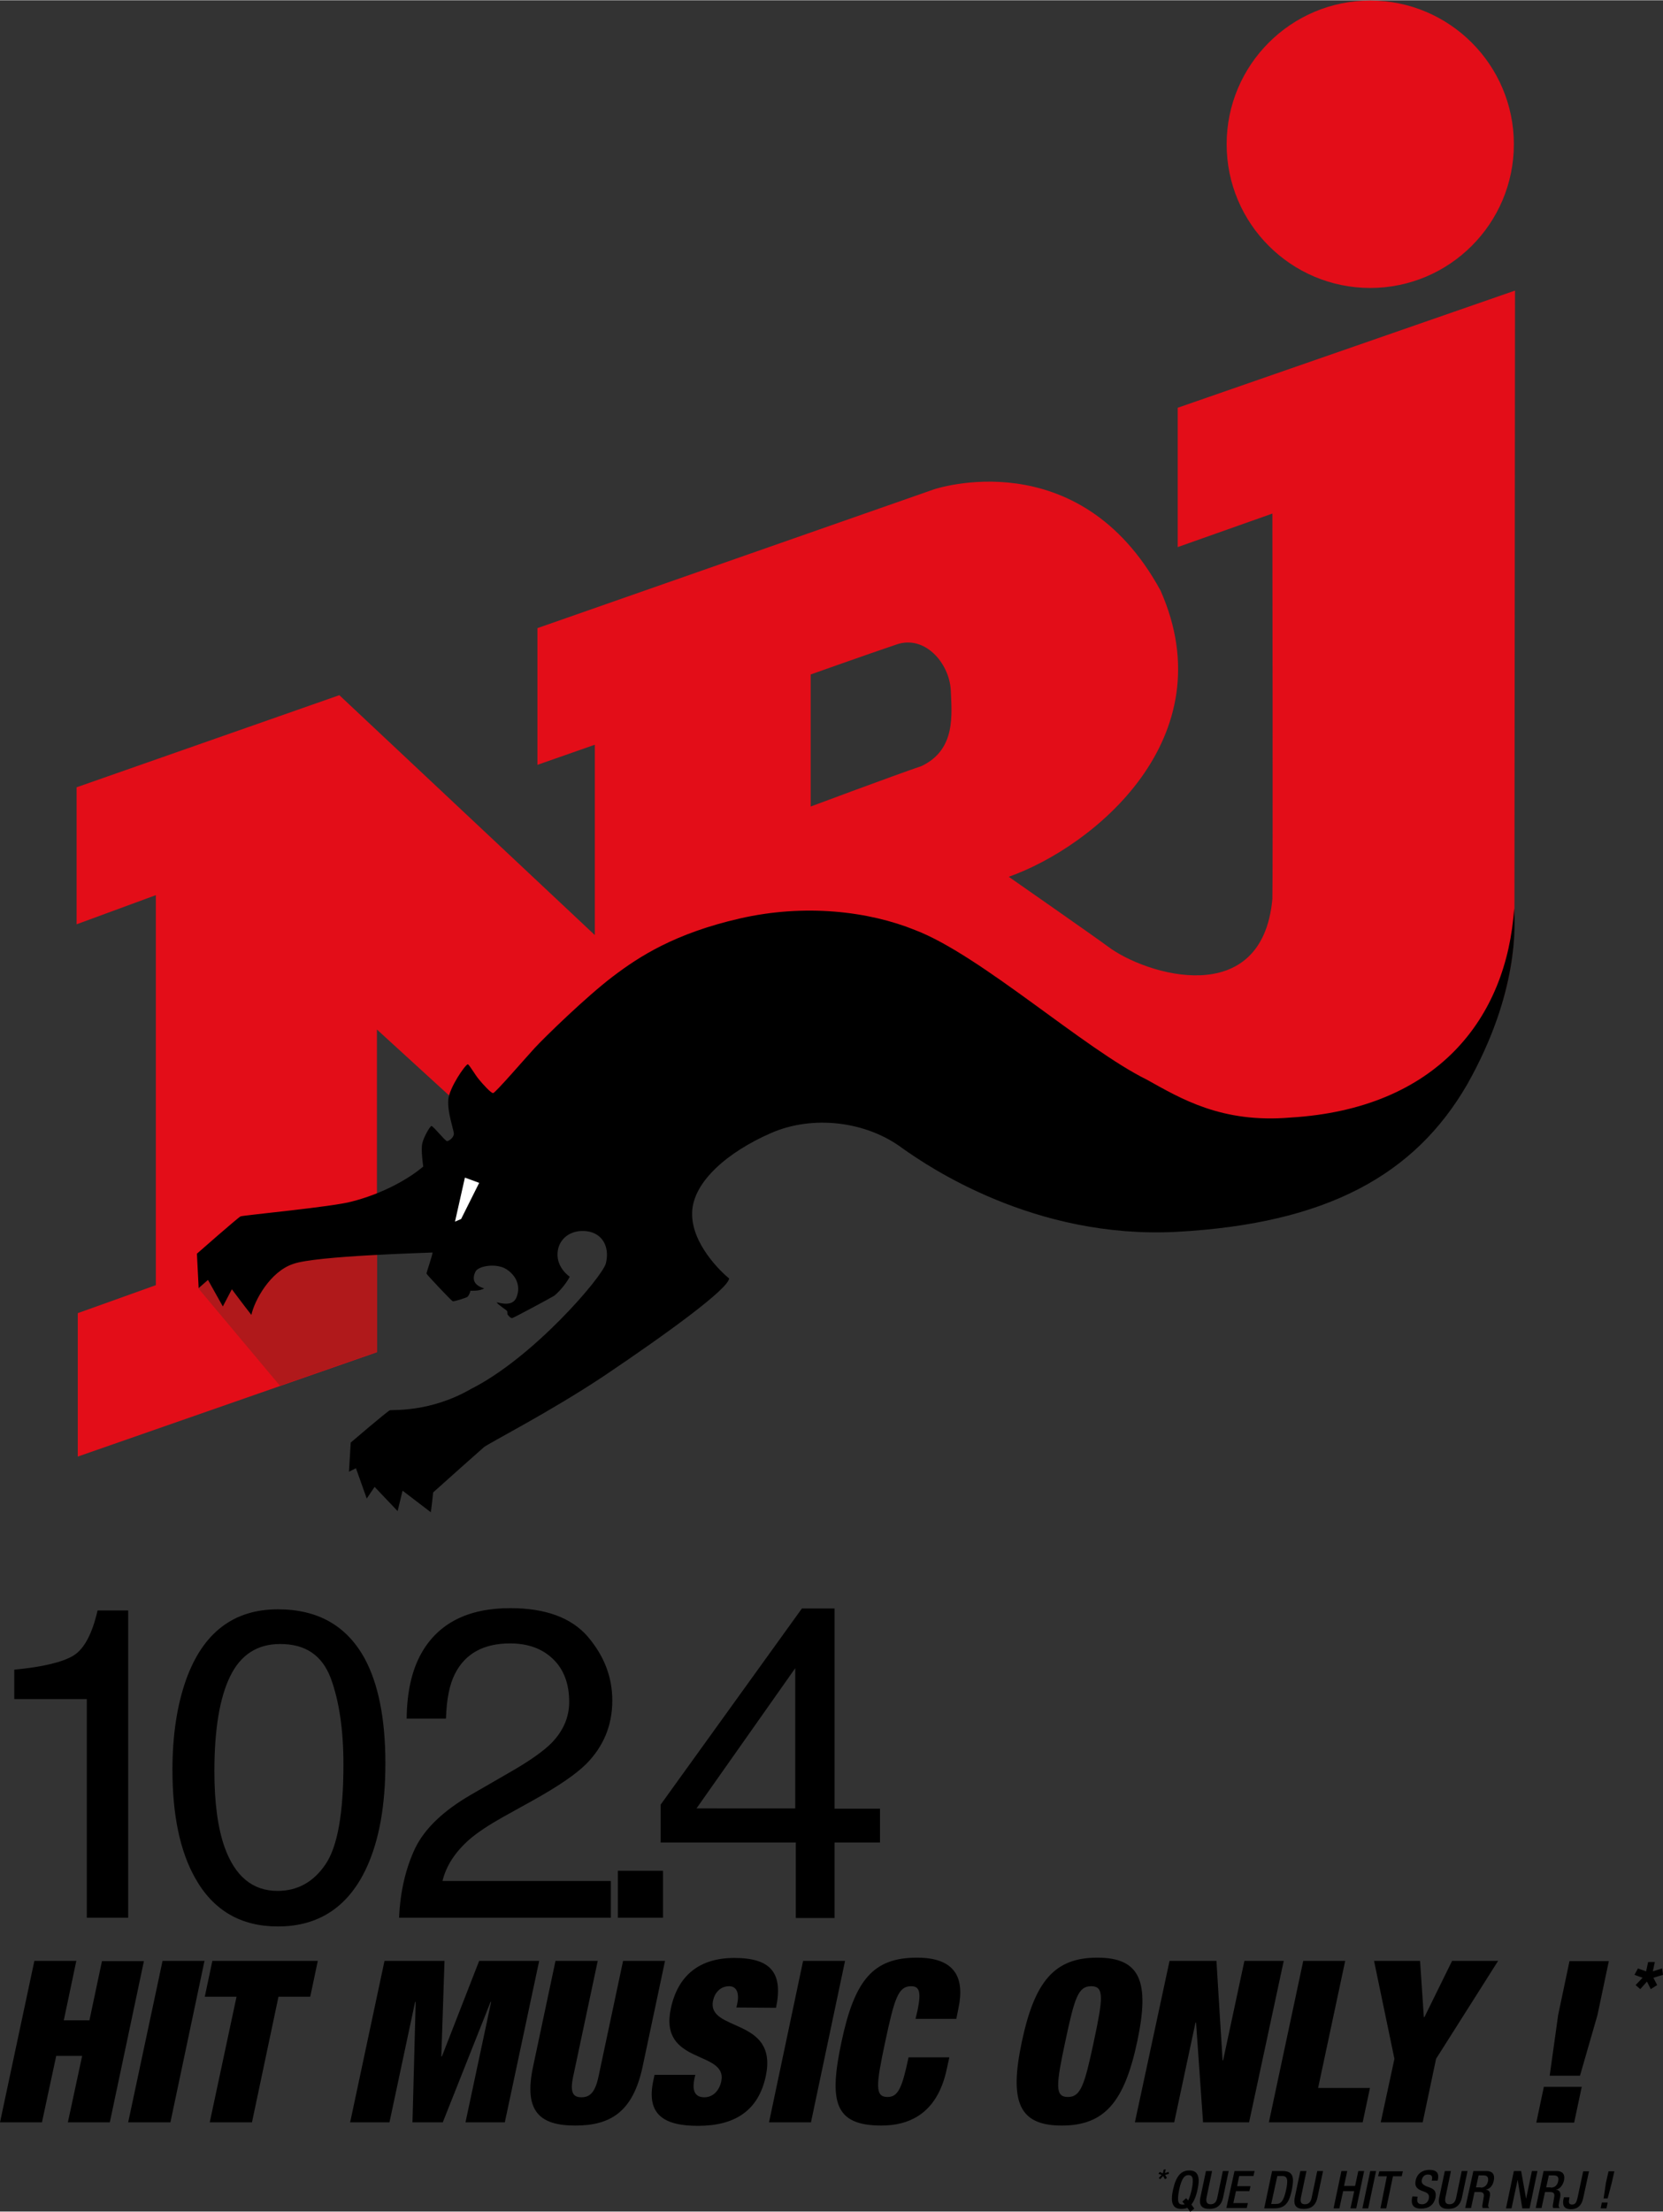 <svg id="Calque_1" xmlns="http://www.w3.org/2000/svg" viewBox="0 0 570.9 758.6" width="1881" height="2500"><rect x="0" y="0" width="570.9" height="758.6" fill="#333333" stroke="none"/><style>.st0{enable-background:new}.st1{fill:#fff}.st2{fill:#e30d18}.st3{fill:#b0191b}</style><path d="M11.8 672.6h14.4L21.9 693h8.8l4.3-20.3h14.4L37.7 728H23.3l4.9-22.8h-8.9L14.4 728H0l11.8-55.4zM55.8 672.6h14.4L58.5 728H44l11.8-55.4zM81.2 684.9H70.3l2.6-12.3h36.2l-2.6 12.3H95.6L86.5 728H72l9.2-43.1zM132 672.6h20.6l-1.1 32.8h.2l12.8-32.8h20.6L173.3 728h-13.5l8.8-41.3h-.2L152 728h-10.4l1.1-41.3h-.2l-8.8 41.3h-13.5l11.8-55.4zM205.2 672.6l-8.5 40c-1.1 5.4.2 6.8 2.9 6.8s4.6-1.4 5.8-6.8l8.5-40h14.4l-7.7 36.3c-3.3 15.5-11 20.2-23.1 20.2-12.1 0-17.8-4.7-14.5-20.2l7.7-36.3h14.5zM252.8 688.6l.3-1.3c.7-3.3 0-6-2.8-6-3.1 0-5 2.4-5.5 4.9-2.3 10.9 22.4 5.6 18.1 25.9-2.5 11.8-10.5 17.1-23.3 17.1-12 0-17.8-4.1-15.3-15.6l.4-1.9h14l-.3 1.3c-1 4.7.6 6.4 3.4 6.4 3 0 5.1-2.3 5.8-5.4 2.3-10.9-21.5-5.5-17.3-25.1 2.4-11.2 9.7-17.3 21.8-17.3 12.6 0 16.8 5.2 14.3 17.1l-13.6-.1zM275.7 672.6h14.4L278.4 728H264l11.7-55.4zM315 689.5c1.3-6.3.6-8.2-2.2-8.2-4.4 0-5.7 4-8.9 19s-3.6 19 .8 19c3.6 0 5-3.1 7.2-13.6h14l-.9 4.1c-3.3 15.5-13.2 19.3-22.4 19.3-16.2 0-18.1-8.2-13.7-28.8 4.5-21.2 10.9-28.8 25.9-28.8 13 0 16.5 6.8 14.2 17.5l-.7 3.5h-14l.7-3zM376.7 671.5c14.7 0 18.1 8.1 13.7 28.8-4.4 20.7-11.2 28.8-25.9 28.8s-18.1-8.1-13.7-28.8c4.4-20.7 11.2-28.8 25.9-28.8zm-10.1 47.8c4.4 0 5.7-4 8.9-19s3.6-19-.9-19-5.7 4-8.9 19-3.6 19 .9 19zM401.5 672.6h16.1l2.1 34.1h.2l7.3-34.1h13.5L428.8 728H413l-2.4-34.2h-.2l-7.3 34.2h-13.5l11.9-55.4zM447.4 672.6h14.4l-9.3 43.6h17.8l-2.5 11.8h-32.2l11.8-55.4zM478.7 706.2l-7-33.6h15.8l1.3 19.3h.2l9.5-19.3h15.8L493 706.2l-4.6 21.8H474l4.7-21.8zM530 715.8h13l-2.6 12.3h-13l2.6-12.3zm4.9-24.6l3.9-18.5h13.5l-3.9 18.5-6 20.8H532l2.9-20.8zM565.4 679.7l-2.3 2.6-1.6-1.4 2.4-2.5-2.8-1 1.2-2.2 2.8 1 .7-3.2h2.3l-.7 3.2 3.2-1 .3 2.2-3.3 1 1.3 2.5-2.2 1.4-1.3-2.6z"/><g><path d="M400.2 744.1l-.3 1.3 1.3-.4.1.7-1.3.3.6 1.1-.7.4-.6-1.1-1 1.1-.5-.4 1-1.1-1.1-.3.4-.7 1.1.5.3-1.3.7-.1zM407.6 757.3c-.6.3-1.3.4-2.1.4-2.9 0-3.8-2.1-2.8-6.6 1-4.6 2.7-6.6 5.6-6.6 2.9 0 3.8 2.1 2.8 6.6-.5 2.4-1.3 4.1-2.1 5.1l1 1.4-1.4 1.1-1-1.4zm-.4-3.3l.7.8c.4-.8.8-2 1.2-3.7.9-4.3.1-5-1.1-5s-2.3.8-3.2 5c-.9 4.4-.1 5.1 1.1 5.1.3 0 .5 0 .8-.1l-.8-.9 1.3-1.2zM416.1 744.7l-1.9 9.1c-.3 1.6.2 2.3 1.4 2.3s2-.7 2.3-2.3l1.9-9.1h2l-1.9 9c-.6 2.9-2.3 4-4.7 4-2.5 0-3.7-1.1-3.1-4l1.9-9h2.1zM423.8 744.7h6.9l-.4 1.7h-4.9l-.7 3.5h4.6l-.4 1.7h-4.6l-.9 4.1h5l-.4 1.7h-7l2.8-12.7zM436.7 744.7h3.6c4 0 3.9 2.6 3.2 6.4-.8 3.8-1.9 6.4-5.9 6.4H434l2.7-12.8zm-.3 11.3h1.7c1.7 0 2.6-1.1 3.4-4.8.8-3.6.4-4.8-1.3-4.8h-1.7l-2.1 9.6zM448.5 744.7l-1.9 9.1c-.3 1.6.1 2.3 1.4 2.3 1.2 0 2-.7 2.3-2.3l1.9-9.1h2l-1.9 9c-.6 2.9-2.3 4-4.7 4-2.5 0-3.7-1.1-3.1-4l1.9-9h2.1zM460.5 744.7h2l-1.1 5.1h3.8l1.1-5.1h2l-2.7 12.8h-2l1.3-5.9h-3.8l-1.3 5.9h-2l2.7-12.8zM470.4 744.7h2l-2.7 12.8h-2l2.7-12.8zM476.1 746.5h-3l.4-1.7h8.1l-.4 1.7h-3l-2.3 11h-2l2.2-11zM486.7 753.5l-.1.3c-.3 1.6.2 2.3 1.6 2.3 1.3 0 2.1-.9 2.3-1.9.3-1.3-.3-1.9-1.3-2.3l-1.3-.5c-1.7-.7-2.3-1.7-1.9-3.5.5-2.3 2.3-3.6 4.7-3.6 3.3 0 3.2 2 2.9 3.4l-.1.3h-2l.1-.3c.2-1.2-.1-1.8-1.4-1.8-.9 0-1.8.5-2.1 1.8-.2 1.1.2 1.6 1.5 2.2l1.3.5c1.7.6 2.2 1.6 1.9 3.4-.6 2.7-2.5 3.8-5 3.8-3.2 0-3.4-2.1-3-3.9l.1-.3 1.8.1zM498.1 744.7l-1.9 9.1c-.3 1.6.2 2.3 1.4 2.3s2-.7 2.3-2.3l1.9-9.1h2l-1.9 9c-.6 2.9-2.3 4-4.7 4-2.4 0-3.7-1.1-3.1-4l1.9-9h2.1zM505.8 744.7h4.5c1.8 0 3 .9 2.5 3.3-.3 1.6-1.3 2.9-2.8 3.1 1.2.1 1.8.8 1.4 2.6-.2.8-.3 1.8-.5 2.6-.1.6.1.9.4 1.1H509c-.1-.2-.2-.6-.1-1.1.1-.8.3-1.5.4-2.4.3-1.4 0-2-1.4-2h-1.7l-1.2 5.5h-2l2.8-12.7zm2.5 5.7c1.3 0 2.2-.8 2.5-2.1.3-1.4-.2-2.1-1.5-2.1h-1.7l-.9 4.1h1.6zM519.7 744.7h2.5l1.7 9.5 2-9.5h1.9l-2.7 12.8h-2.5l-1.6-9.8-2.1 9.8H517l2.7-12.8zM529.9 744.7h4.5c1.8 0 3 .9 2.5 3.3-.4 1.6-1.4 2.9-2.8 3.1 1.2.1 1.8.8 1.5 2.6-.2.8-.4 1.8-.5 2.6-.1.6.1.9.4 1.1h-2.3c-.1-.2-.2-.6-.1-1.1.1-.8.3-1.5.4-2.4.3-1.4 0-2-1.4-2h-1.7l-1.2 5.5h-2l2.7-12.7zm2.5 5.7c1.3 0 2.2-.8 2.5-2.1.3-1.4-.1-2.1-1.5-2.1h-1.7l-.9 4.1h1.6zM538.8 753.7l-.1.6c-.2 1.1-.2 1.9 1 1.9 1.4 0 1.6-1.3 1.9-2.5l1.9-8.9h2l-2 9.2c-.6 2.8-2.2 3.8-4.2 3.8-2.6 0-2.9-1.6-2.6-3.3l.2-.8h1.9zM549.9 755.5h2l-.4 2h-2l.4-2zm1.4-6.7l.9-4h2l-.9 4-1.4 5.3h-1.4l.8-5.3z"/></g><g class="st0"><path d="M4.9 582.9v-10.2c9.6-.9 16.3-2.5 20.1-4.7 3.8-2.2 6.6-7.4 8.5-15.6H44v105.4H29.8v-75H4.9z"/></g><g class="st0"><path d="M125.2 568.9c4.7 8.7 7.1 20.7 7.1 35.9 0 14.4-2.1 26.3-6.4 35.7-6.2 13.5-16.4 20.3-30.5 20.3-12.7 0-22.2-5.5-28.4-16.6-5.2-9.2-7.8-21.6-7.8-37.1 0-12 1.6-22.3 4.7-31C69.7 560 80.2 552 95.4 552c13.7 0 23.6 5.6 29.8 16.9zm-13.4 70.5c4.1-6.1 6.1-17.5 6.1-34.2 0-12-1.5-21.9-4.4-29.7-3-7.8-8.7-11.6-17.3-11.6-7.9 0-13.6 3.7-17.2 11.1-3.6 7.4-5.4 18.2-5.4 32.6 0 10.8 1.2 19.5 3.5 26 3.6 10 9.6 15 18.2 15 6.9 0 12.4-3.1 16.5-9.2z"/></g><g class="st0"><path d="M142.5 634c3.3-6.8 9.7-12.9 19.2-18.4l14.2-8.2c6.4-3.7 10.8-6.9 13.4-9.5 4-4.1 6.1-8.8 6.1-14.1 0-6.2-1.8-11.1-5.5-14.7-3.7-3.6-8.6-5.4-14.8-5.4-9.1 0-15.4 3.5-18.9 10.4-1.9 3.7-2.9 8.8-3.1 15.4h-13.5c.1-9.2 1.8-16.7 5.1-22.5 5.8-10.2 15.9-15.4 30.5-15.4 12.1 0 21 3.3 26.6 9.8 5.6 6.6 8.4 13.8 8.4 21.9 0 8.5-3 15.7-8.9 21.7-3.5 3.5-9.6 7.7-18.6 12.7l-10.1 5.6c-4.8 2.7-8.6 5.2-11.4 7.6-4.9 4.3-8 9-9.3 14.3h57.8v12.6H137c.4-9.1 2.3-17 5.5-23.8z"/></g><g class="st0"><path d="M212.1 641.7h15.5v16.1h-15.5v-16.1z"/></g><g class="st0"><path d="M273.2 657.8V632h-46.4v-13l48.5-67.3h11.2v68.7h15.6V632h-15.6v25.9h-13.3zm-.2-37.5v-48.1l-33.9 48.1H273z"/></g><g><path class="st1" d="M51.1 450.2L63 440l15-5.1v5.8z"/><path class="st2" d="M404.3 139.8v47.8l32.5-11.5s.2 125.6 0 132.2c-3.5 38.3-43.5 26.1-56.5 16.3-4-3-34-23.9-34-23.9 29.1-10.3 74.6-47.5 52.1-98.2-28.1-51.6-77.8-34.7-77.8-34.7l-136.1 47.6v46.9l19.7-6.9v65.3l-87.7-82.3L26.3 270v47l27.2-10v133.8l-26.8 9.6v49.2l102.7-35.8V353.1l56.4 51.5 145-38.5s19.2 15.2 33.5 25.6c24.6 17.8 54.2 21.7 87.5 12.7 36.6-9.9 68.1-42.3 68.1-89.4 0-16.8.2-215.4.2-215.4l-115.8 40.2zm-87.9 122.9c-9.7 3.3-38.1 13.9-38.1 13.9v-45.3s19.7-7 29.5-10.3c9.6-3.3 18 6.2 18.6 15.6.3 8.3 1.9 20.4-10 26.1zm154-164c27.2 0 49.3-22.1 49.3-49.3 0-27.2-22.1-49.3-49.3-49.3-27.2 0-49.3 22.1-49.3 49.3 0 27.2 22.1 49.3 49.3 49.3z"/><path class="st3" d="M96.1 475.3l-28-33.4 3-13.2 58.3-2.6v37.6z"/><path d="M519.8 311.5c-2.5 37.8-26.5 68.8-76.8 71.8-23.6 2-37.6-6.5-49.3-13-21.7-10.7-57-42.7-79.5-51.3-16-6.5-37.9-9.1-60.2-4-22.3 5.1-34.5 13-43.6 19.9-9.1 6.9-23.4 20.8-26.9 24.6-3.4 3.7-13.4 15.3-14.2 15.4-.7.1-3.5-3-4.9-4.7-1.4-1.7-3.2-4.9-3.8-5.2-1 .3-6.3 8-6.7 12.1-.4 4.1 1.8 10.3 1.9 11.6.1 1.4-1.6 2.6-2.3 2.7-.6.1-4.8-5.3-5.4-5.2-.5.1-2.5 3.5-3.1 5.8-.6 2.3.3 8.1.3 8.1-5.3 4.5-14.3 9.4-24.5 12-6.3 1.8-37.3 4.7-38.2 5.1s-15 12.8-15 12.8l.6 11.8 3.2-2.8 5.1 9.1 3.1-5.9s4.4 5.9 6.7 8.8c1-4.8 6.4-14.9 14.4-17.5 7.7-2.8 46.6-3.8 47.8-3.9-.1 1.1-2.1 6.9-2.1 7.2 0 .3 8.5 9.3 9 9.5.5.2 4.7-1.2 5.1-1.5.3-.3.8-1.1 1-2.1.3 0 3.2.2 4.7-.8-4-1.2-4-3.6-3-5.7s7.3-3 10.6-.9 5.1 5.7 3.5 9.7c-1.4 3.4-5.8 1.8-6.8 1.7.3.7 3.5 2.7 3.6 3 .1.3.1 1.1.1 1.1s.9 1.3 1.6 1.3c.6-.1 13.6-7.1 14.5-7.7.9-.7 3.6-3.3 5.3-6.5 0 0-4.5-2.9-4.2-8.1.3-5.2 4.9-8.2 10.1-7.5 5.2.7 7.9 5.2 6.5 11-1.2 4.7-25 32.4-46.3 43.1-14 8.1-27 7.1-27.8 7.3-.8.2-13.5 11.1-13.5 11.1l-.6 10 2.4-1.2 3.7 10.4 2.7-4 7.9 8.3 1.7-7 9.7 7.4s.5-3.7.8-6.8c1.3-1.2 15.9-14.2 17.4-15.5 1.5-1.3 22.9-12.2 41.6-24.7 21.4-14.4 42.3-29.6 42.6-33.2-2.7-2.2-13-11.9-12.7-22.6.3-10.7 12.5-20.9 26.9-27.2 14.4-6.4 32.9-4.2 45.4 5.2 8.5 6 45.1 31.2 94.1 28.6 51.5-2.8 81.7-19.5 99.7-50.6 17.8-31.6 16.4-54.6 16.1-60.4z"/><path class="st1" d="M156.2 419l3.4-15.1 4.9 1.8-6.2 12.4z"/></g></svg>